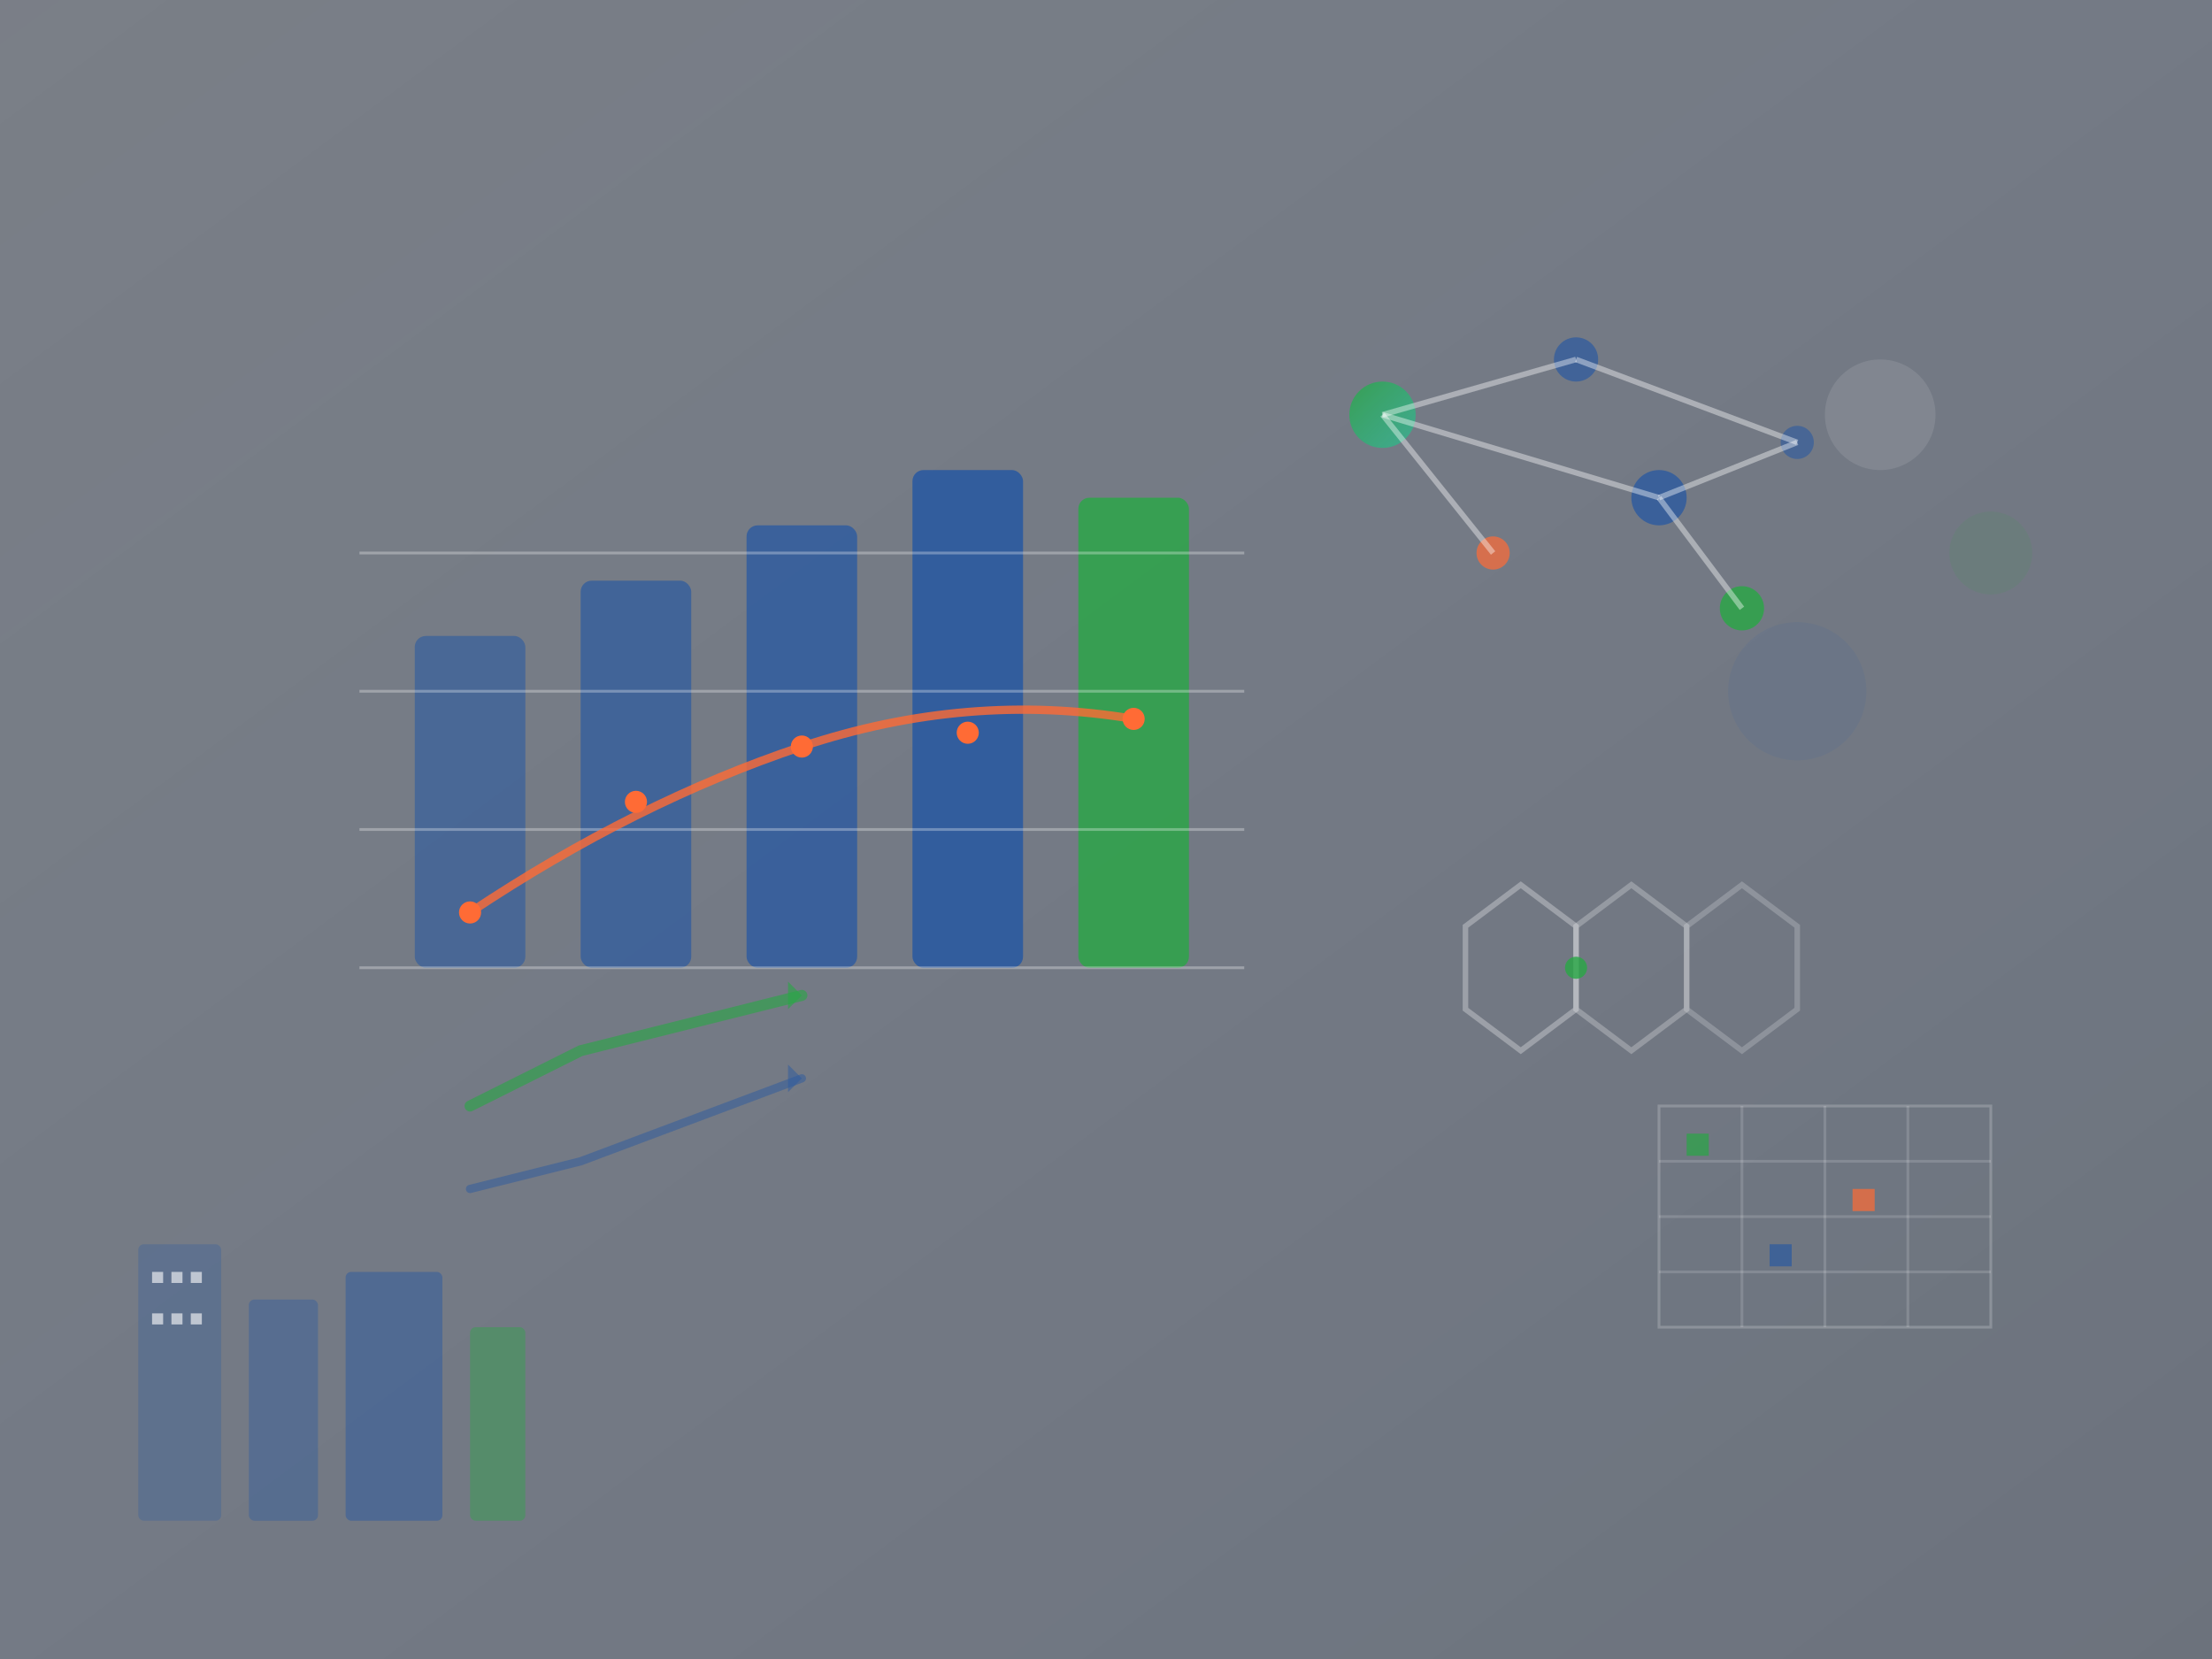 <svg width="800" height="600" viewBox="0 0 800 600" fill="none" xmlns="http://www.w3.org/2000/svg">
  <rect x="0" y="0" width="800" height="600" fill="#808080" stroke="none"/>
  <!-- Background gradient -->
  <defs>
    <linearGradient id="heroGradient" x1="0%" y1="0%" x2="100%" y2="100%">
      <stop offset="0%" style="stop-color:#4472c4;stop-opacity:0.1"/>
      <stop offset="50%" style="stop-color:#2c5aa0;stop-opacity:0.15"/>
      <stop offset="100%" style="stop-color:#1e3a6f;stop-opacity:0.2"/>
    </linearGradient>
    
    <linearGradient id="accentGradient" x1="0%" y1="0%" x2="100%" y2="100%">
      <stop offset="0%" style="stop-color:#28a745;stop-opacity:0.8"/>
      <stop offset="100%" style="stop-color:#20c997;stop-opacity:0.6"/>
    </linearGradient>
  </defs>
  
  <!-- Background fill -->
  <rect width="800" height="600" fill="url(#heroGradient)"/>
  
  <!-- Abstract business elements -->
  
  <!-- Chart/Graph representation -->
  <g transform="translate(100, 150)">
    <!-- Chart bars -->
    <rect x="50" y="80" width="40" height="120" fill="#2c5aa0" opacity="0.6" rx="4"/>
    <rect x="110" y="60" width="40" height="140" fill="#2c5aa0" opacity="0.7" rx="4"/>
    <rect x="170" y="40" width="40" height="160" fill="#2c5aa0" opacity="0.8" rx="4"/>
    <rect x="230" y="20" width="40" height="180" fill="#2c5aa0" opacity="0.9" rx="4"/>
    <rect x="290" y="30" width="40" height="170" fill="#28a745" opacity="0.8" rx="4"/>
    
    <!-- Chart grid lines -->
    <line x1="30" y1="50" x2="350" y2="50" stroke="#ffffff" stroke-width="1" opacity="0.3"/>
    <line x1="30" y1="100" x2="350" y2="100" stroke="#ffffff" stroke-width="1" opacity="0.3"/>
    <line x1="30" y1="150" x2="350" y2="150" stroke="#ffffff" stroke-width="1" opacity="0.3"/>
    <line x1="30" y1="200" x2="350" y2="200" stroke="#ffffff" stroke-width="1" opacity="0.3"/>
    
    <!-- Trend line -->
    <path d="M 70 180 Q 130 140, 190 120 T 310 110" 
          stroke="#ff6b35" 
          stroke-width="3" 
          fill="none" 
          opacity="0.8"/>
    
    <!-- Data points -->
    <circle cx="70" cy="180" r="4" fill="#ff6b35"/>
    <circle cx="130" cy="140" r="4" fill="#ff6b35"/>
    <circle cx="190" cy="120" r="4" fill="#ff6b35"/>
    <circle cx="250" cy="115" r="4" fill="#ff6b35"/>
    <circle cx="310" cy="110" r="4" fill="#ff6b35"/>
  </g>
  
  <!-- Network/Connection elements -->
  <g transform="translate(450, 100)">
    <!-- Network nodes -->
    <circle cx="50" cy="50" r="12" fill="url(#accentGradient)"/>
    <circle cx="120" cy="30" r="8" fill="#2c5aa0" opacity="0.7"/>
    <circle cx="150" cy="80" r="10" fill="#2c5aa0" opacity="0.8"/>
    <circle cx="90" cy="100" r="6" fill="#ff6b35" opacity="0.7"/>
    <circle cx="180" cy="120" r="8" fill="#28a745" opacity="0.8"/>
    <circle cx="200" cy="60" r="6" fill="#2c5aa0" opacity="0.6"/>
    
    <!-- Connection lines -->
    <line x1="50" y1="50" x2="120" y2="30" stroke="#ffffff" stroke-width="2" opacity="0.4"/>
    <line x1="50" y1="50" x2="150" y2="80" stroke="#ffffff" stroke-width="2" opacity="0.4"/>
    <line x1="50" y1="50" x2="90" y2="100" stroke="#ffffff" stroke-width="2" opacity="0.4"/>
    <line x1="120" y1="30" x2="200" y2="60" stroke="#ffffff" stroke-width="2" opacity="0.4"/>
    <line x1="150" y1="80" x2="180" y2="120" stroke="#ffffff" stroke-width="2" opacity="0.4"/>
    <line x1="150" y1="80" x2="200" y2="60" stroke="#ffffff" stroke-width="2" opacity="0.4"/>
  </g>
  
  <!-- Geometric patterns -->
  <g transform="translate(500, 300)">
    <!-- Hexagon pattern -->
    <polygon points="50,20 70,35 70,65 50,80 30,65 30,35" 
             fill="none" 
             stroke="#ffffff" 
             stroke-width="2" 
             opacity="0.3"/>
    <polygon points="90,20 110,35 110,65 90,80 70,65 70,35" 
             fill="none" 
             stroke="#ffffff" 
             stroke-width="2" 
             opacity="0.25"/>
    <polygon points="130,20 150,35 150,65 130,80 110,65 110,35" 
             fill="none" 
             stroke="#ffffff" 
             stroke-width="2" 
             opacity="0.2"/>
    
    <!-- Central accent -->
    <circle cx="70" cy="50" r="4" fill="#28a745" opacity="0.8"/>
  </g>
  
  <!-- Abstract arrows indicating growth/progress -->
  <g transform="translate(150, 350)">
    <path d="M 20 50 L 60 30 L 100 20 L 140 10" 
          stroke="#28a745" 
          stroke-width="4" 
          fill="none" 
          opacity="0.6" 
          stroke-linecap="round"/>
    
    <!-- Arrow head -->
    <polygon points="140,10 135,5 135,15" fill="#28a745" opacity="0.6"/>
    
    <path d="M 20 80 L 60 70 L 100 55 L 140 40" 
          stroke="#2c5aa0" 
          stroke-width="3" 
          fill="none" 
          opacity="0.5" 
          stroke-linecap="round"/>
    
    <!-- Arrow head -->
    <polygon points="140,40 135,35 135,45" fill="#2c5aa0" opacity="0.5"/>
  </g>
  
  <!-- Digital transformation elements -->
  <g transform="translate(600, 400)">
    <!-- Digital grid -->
    <rect x="0" y="0" width="120" height="80" fill="none" stroke="#ffffff" stroke-width="1" opacity="0.2"/>
    <line x1="0" y1="20" x2="120" y2="20" stroke="#ffffff" stroke-width="1" opacity="0.15"/>
    <line x1="0" y1="40" x2="120" y2="40" stroke="#ffffff" stroke-width="1" opacity="0.15"/>
    <line x1="0" y1="60" x2="120" y2="60" stroke="#ffffff" stroke-width="1" opacity="0.15"/>
    <line x1="30" y1="0" x2="30" y2="80" stroke="#ffffff" stroke-width="1" opacity="0.15"/>
    <line x1="60" y1="0" x2="60" y2="80" stroke="#ffffff" stroke-width="1" opacity="0.15"/>
    <line x1="90" y1="0" x2="90" y2="80" stroke="#ffffff" stroke-width="1" opacity="0.15"/>
    
    <!-- Digital elements -->
    <rect x="10" y="10" width="8" height="8" fill="#28a745" opacity="0.7"/>
    <rect x="70" y="30" width="8" height="8" fill="#ff6b35" opacity="0.7"/>
    <rect x="40" y="50" width="8" height="8" fill="#2c5aa0" opacity="0.7"/>
  </g>
  
  <!-- Floating geometric shapes for depth -->
  <circle cx="680" cy="150" r="20" fill="#ffffff" opacity="0.1"/>
  <circle cx="720" cy="200" r="15" fill="#28a745" opacity="0.1"/>
  <circle cx="650" cy="250" r="25" fill="#2c5aa0" opacity="0.1"/>
  
  <!-- Abstract building/corporate elements -->
  <g transform="translate(50, 450)">
    <rect x="0" y="0" width="30" height="100" fill="#2c5aa0" opacity="0.3" rx="2"/>
    <rect x="40" y="20" width="25" height="80" fill="#2c5aa0" opacity="0.4" rx="2"/>
    <rect x="75" y="10" width="35" height="90" fill="#2c5aa0" opacity="0.5" rx="2"/>
    <rect x="120" y="30" width="20" height="70" fill="#28a745" opacity="0.4" rx="2"/>
    
    <!-- Windows -->
    <rect x="5" y="10" width="4" height="4" fill="#ffffff" opacity="0.6"/>
    <rect x="12" y="10" width="4" height="4" fill="#ffffff" opacity="0.6"/>
    <rect x="19" y="10" width="4" height="4" fill="#ffffff" opacity="0.6"/>
    <rect x="5" y="25" width="4" height="4" fill="#ffffff" opacity="0.6"/>
    <rect x="12" y="25" width="4" height="4" fill="#ffffff" opacity="0.6"/>
    <rect x="19" y="25" width="4" height="4" fill="#ffffff" opacity="0.6"/>
  </g>
</svg>
